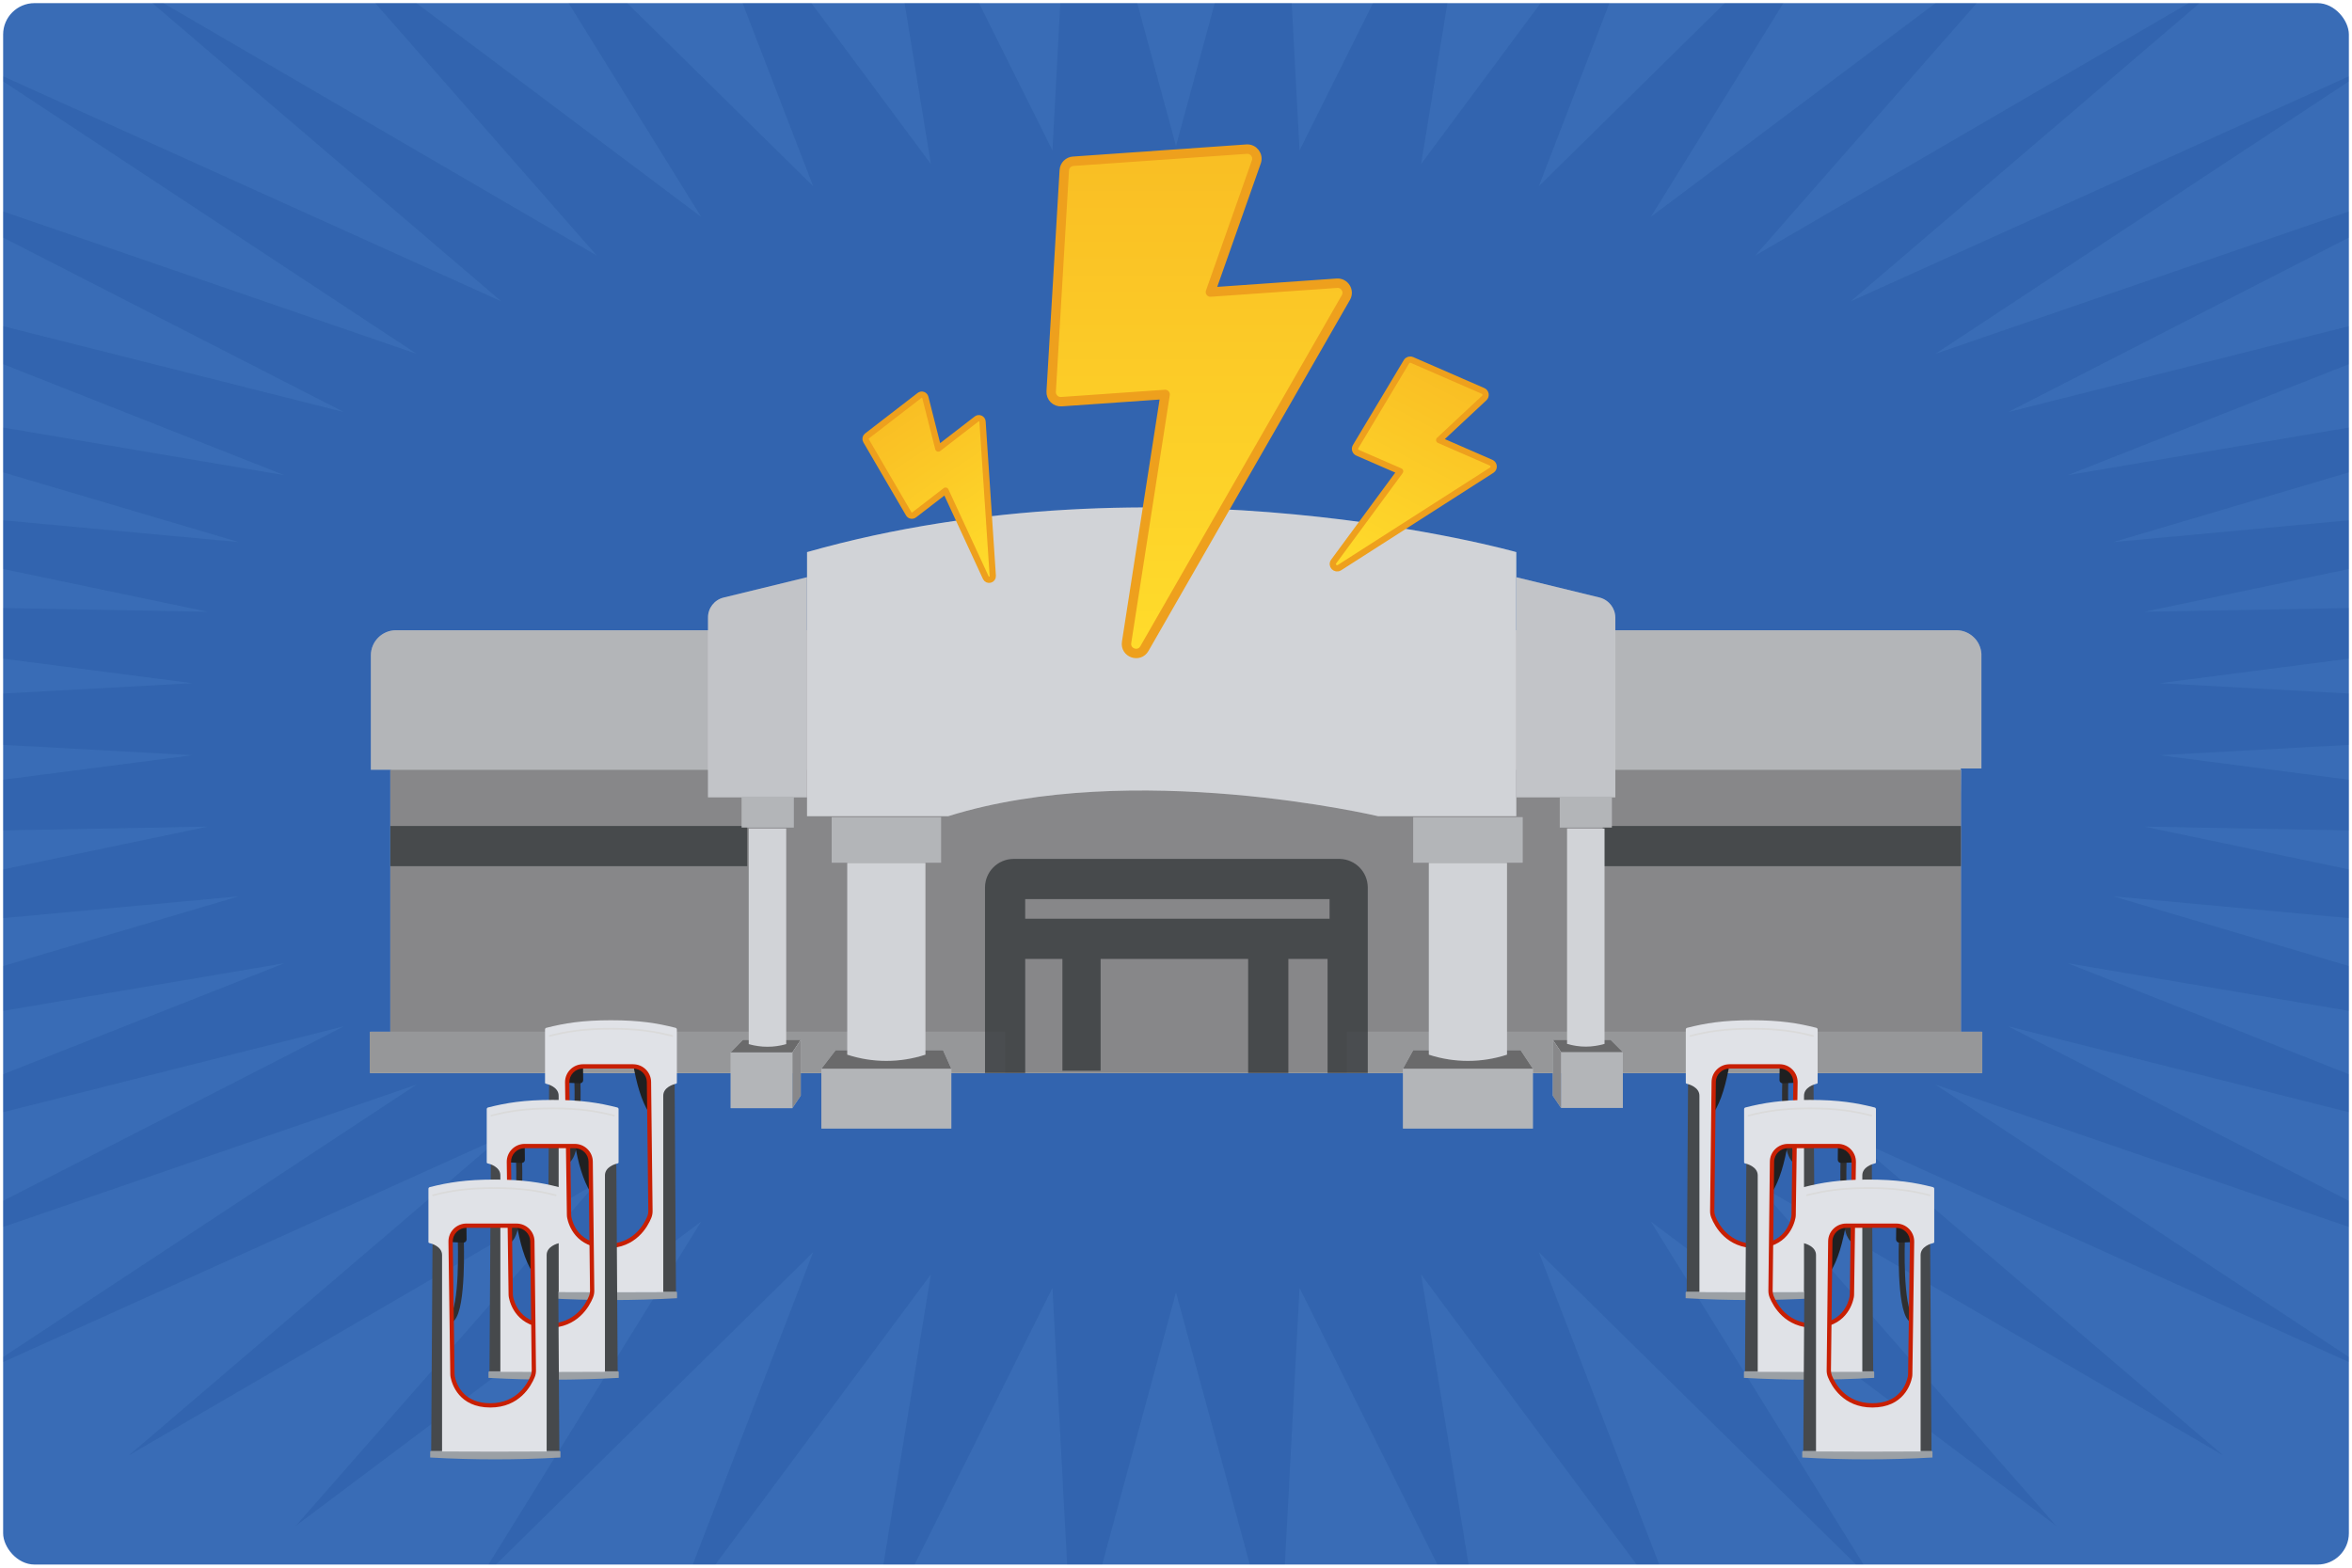 <?xml version="1.0" encoding="UTF-8"?><svg id="Layer_1" xmlns="http://www.w3.org/2000/svg" xmlns:xlink="http://www.w3.org/1999/xlink" viewBox="0 0 1500 1000"><defs><style>.cls-1{fill:url(#linear-gradient-2);}.cls-1,.cls-2{stroke-width:4px;}.cls-1,.cls-2,.cls-3,.cls-4,.cls-5{stroke-linejoin:round;}.cls-1,.cls-2,.cls-3,.cls-4,.cls-5,.cls-6{stroke-linecap:round;}.cls-1,.cls-2,.cls-4{stroke:#eea01d;}.cls-7{fill:#46494c;}.cls-2{fill:url(#linear-gradient-3);}.cls-8,.cls-9,.cls-10,.cls-11,.cls-12,.cls-13,.cls-14{fill:#4c4c4c;}.cls-15{fill:#164790;}.cls-16,.cls-14{opacity:.2;}.cls-3{stroke:#dadada;}.cls-3,.cls-5{stroke-width:1.09px;}.cls-3,.cls-5,.cls-17,.cls-6{fill:none;}.cls-9{opacity:.1;}.cls-10{opacity:.5;}.cls-18{fill:#396cb6;}.cls-19,.cls-20{opacity:.8;}.cls-4{fill:url(#linear-gradient);stroke-width:6px;}.cls-21{fill:#9ba0a5;}.cls-22{clip-path:url(#clippath-1);}.cls-20{fill:#383b3e;}.cls-5{stroke:#c81f03;}.cls-11,.cls-23{opacity:.6;}.cls-12{opacity:.3;}.cls-13{isolation:isolate;}.cls-24{clip-path:url(#clippath);}.cls-25{fill:#c81f03;}.cls-26{fill:#1f2021;}.cls-27{fill:#e0e2e7;}.cls-6{stroke:#2f2f30;stroke-miterlimit:10;stroke-width:3.83px;}</style><clipPath id="clippath"><rect class="cls-17" x="2" y="2" width="1496" height="996" rx="20" ry="20"/></clipPath><clipPath id="clippath-1"><rect class="cls-17" width="1500" height="1000"/></clipPath><linearGradient id="linear-gradient" x1="764.78" y1="416.84" x2="764.78" y2="95.11" gradientUnits="userSpaceOnUse"><stop offset="0" stop-color="#ffdc2b"/><stop offset="1" stop-color="#f9be24"/></linearGradient><linearGradient id="linear-gradient-2" x1="827.38" y1="-437.3" x2="827.38" y2="-560.19" gradientTransform="translate(198.5 1183.42) rotate(-33.65)" xlink:href="#linear-gradient"/><linearGradient id="linear-gradient-3" x1="1050.33" y1="1170.68" x2="1050.33" y2="1027.01" gradientTransform="translate(477.17 -1153.09) rotate(27.53)" xlink:href="#linear-gradient"/></defs><g class="cls-24"><g><rect class="cls-18" width="1500" height="1000"/><g class="cls-16"><g class="cls-22"><polygon class="cls-15" points="750 93.08 815.79 -149.5 828.79 95.97 946.33 -139.91 906.34 104.57 1073.77 -120.88 981.42 118.76 1196.11 -92.7 1052.85 138.31 1311.41 -55.83 1119.51 162.92 1417.86 -10.84 1180.34 192.19 1513.77 41.55 1234.38 225.67 1597.64 100.53 1280.78 262.82 1668.15 165.15 1318.82 303.06 1724.17 234.4 1347.88 345.76 1764.83 307.2 1367.51 390.24 1789.48 382.38 1377.41 435.8 1797.75 458.77 1377.41 481.73 1789.48 535.15 1367.51 527.29 1764.83 610.34 1347.88 571.77 1724.17 683.13 1318.82 614.47 1668.15 752.38 1280.78 654.71 1597.64 817 1234.38 691.86 1513.77 875.98 1180.34 725.34 1417.86 928.37 1119.51 754.61 1311.41 973.36 1052.85 779.22 1196.11 1010.23 981.42 798.77 1073.77 1038.41 906.34 812.96 946.33 1057.44 828.79 821.57 815.79 1067.04 750 824.45 684.21 1067.04 671.21 821.57 553.67 1057.44 593.66 812.96 426.23 1038.41 518.58 798.77 303.89 1010.23 447.15 779.22 188.59 973.36 380.49 754.61 82.14 928.37 319.66 725.34 -13.77 875.98 265.62 691.86 -97.64 817 219.22 654.71 -168.15 752.38 181.18 614.47 -224.17 683.13 152.12 571.77 -264.83 610.34 132.49 527.29 -289.48 535.15 122.59 481.73 -297.75 458.77 122.59 435.8 -289.48 382.38 132.49 390.24 -264.83 307.2 152.12 345.76 -224.17 234.4 181.18 303.06 -168.15 165.15 219.22 262.82 -97.64 100.53 265.62 225.67 -13.77 41.55 319.66 192.19 82.14 -10.84 380.49 162.92 188.59 -55.83 447.15 138.31 303.89 -92.7 518.58 118.76 426.23 -120.88 593.66 104.57 553.67 -139.91 671.21 95.97 684.21 -149.5 750 93.08"/></g></g><g><g><path class="cls-27" d="M1249.22,684.45H249.66v-193.47h-13.14v-72.93c0-8.85,7.18-16.03,16.03-16.03h995.07c8.49-.02,15.52,6.59,16.03,15.07v73.09h-13.14l-1.28,194.27Z"/><path class="cls-12" d="M1249.22,684.45H249.66v-193.47h-13.14v-72.93c0-8.85,7.18-16.03,16.03-16.03h995.07c8.49-.02,15.52,6.59,16.03,15.07v73.09h-13.14l-1.28,194.27Z"/></g><g><polygon class="cls-27" points="1263.72 684.45 236.44 684.45 236.44 658.16 248.94 658.16 248.94 490.98 1250.58 490.98 1250.58 658.16 1263.72 658.16 1263.72 684.45"/><polygon class="cls-11" points="1263.72 684.45 236.44 684.45 236.44 658.16 248.94 658.16 248.94 490.98 1250.58 490.98 1250.58 658.16 1263.72 658.16 1263.72 684.45"/></g><rect class="cls-20" x="248.94" y="526.89" width="227.61" height="25.65"/><rect class="cls-20" x="1022.17" y="526.89" width="228.41" height="25.65"/><g><rect class="cls-27" x="859.16" y="658.16" width="405.05" height="26.29"/><rect class="cls-10" x="859.16" y="658.16" width="405.05" height="26.29"/></g><g><rect class="cls-27" x="235.8" y="658.16" width="405.05" height="26.29"/><rect class="cls-10" x="235.8" y="658.16" width="405.05" height="26.29"/></g><path class="cls-20" d="M854.67,547.89h-208.37c-9.97,.09-18.03,8.15-18.11,18.11v118.45h25.65v-72.77h23.72v71.33h24.36v-71.33h94.09v72.77h25.65v-72.77h25v72.77h25.65v-118.45c-.08-9.78-7.85-17.77-17.63-18.11Zm-200.84,38.15v-12.5h194.11v12.5h-194.11Z"/><g><path class="cls-27" d="M967.03,352.17s-226.17-64.12-452.33,0v168.46h90.08c117.65-36.87,274.09,0,274.09,0h88.16v-168.46Z"/><path class="cls-27" d="M514.7,368.2l-53.22,12.98c-5.9,1.42-10.03,6.75-9.94,12.82v114.61h63.15v-140.41Z"/><path class="cls-27" d="M967.03,368.2l53.22,12.98c5.84,1.53,9.92,6.79,9.94,12.82v114.61h-63.15v-140.41Z"/><path class="cls-9" d="M967.03,352.17s-226.17-64.12-452.33,0v168.46h90.08c117.65-36.87,274.09,0,274.09,0h88.16v-168.46Z"/><path class="cls-14" d="M514.7,368.2l-53.22,12.98c-5.9,1.42-10.03,6.75-9.94,12.82v114.61h63.15v-140.41Z"/><path class="cls-14" d="M967.03,368.2l53.22,12.98c5.84,1.53,9.92,6.79,9.94,12.82v114.61h-63.15v-140.41Z"/></g><g><g><rect class="cls-27" x="894.74" y="681.73" width="82.87" height="38.15"/><rect class="cls-27" x="901.31" y="521.28" width="69.73" height="29.01"/><rect class="cls-27" x="530.41" y="521.28" width="69.73" height="29.01"/><rect class="cls-27" x="523.83" y="681.73" width="82.87" height="38.15"/><rect class="cls-27" x="473.02" y="508.13" width="33.18" height="19.72"/><rect class="cls-27" x="465.97" y="671.31" width="39.43" height="35.58"/><rect class="cls-27" x="994.76" y="508.13" width="33.18" height="19.72"/><rect class="cls-27" x="995.56" y="671.15" width="39.43" height="35.58"/></g><g><rect class="cls-12" x="894.74" y="681.73" width="82.87" height="38.15"/><rect class="cls-12" x="901.31" y="521.28" width="69.73" height="29.01"/><rect class="cls-12" x="530.41" y="521.28" width="69.73" height="29.01"/><rect class="cls-12" x="523.83" y="681.73" width="82.87" height="38.15"/><rect class="cls-12" x="473.02" y="508.13" width="33.18" height="19.72"/><rect class="cls-12" x="465.97" y="671.31" width="39.43" height="35.58"/><rect class="cls-12" x="994.76" y="508.13" width="33.18" height="19.72"/><rect class="cls-12" x="995.56" y="671.15" width="39.43" height="35.58"/></g></g><g><polygon class="cls-27" points="901.31 669.86 894.74 681.73 977.61 681.73 969.75 669.86 901.31 669.86"/><polygon class="cls-27" points="532.97 669.86 523.83 681.73 606.7 681.73 601.41 669.86 532.97 669.86"/><polygon class="cls-27" points="473.82 663.29 465.97 671.31 505.4 671.31 510.69 663.29 473.82 663.29"/><polygon class="cls-27" points="1027.14 663.29 1034.99 671.15 995.56 671.15 990.27 663.29 1027.14 663.29"/><g class="cls-19"><polygon class="cls-13" points="901.31 669.86 894.74 681.73 977.61 681.73 969.75 669.86 901.31 669.86"/><polygon class="cls-8" points="532.97 669.86 523.83 681.73 606.7 681.73 601.41 669.86 532.97 669.86"/><polygon class="cls-8" points="473.82 663.29 465.97 671.31 505.4 671.31 510.69 663.29 473.82 663.29"/><polygon class="cls-8" points="1027.14 663.29 1034.99 671.15 995.56 671.15 990.27 663.29 1027.14 663.29"/></g></g><g><path class="cls-27" d="M911.25,672.75c16.19,5.3,33.66,5.3,49.85,0v-122.3h-49.85v122.3Z"/><path class="cls-27" d="M540.34,672.75c16.19,5.3,33.66,5.3,49.85,0v-122.3h-49.85v122.3Z"/><path class="cls-27" d="M477.51,666.02c7.8,2.23,16.08,2.23,23.88,0v-137.53h-23.88v137.53Z"/><path class="cls-27" d="M1023.29,665.86c-7.79,2.33-16.09,2.33-23.88,0v-137.37h23.88v137.37Z"/><g><path class="cls-9" d="M911.25,672.75c16.19,5.3,33.66,5.3,49.85,0v-122.3h-49.85v122.3Z"/><path class="cls-9" d="M540.34,672.75c16.19,5.3,33.66,5.3,49.85,0v-122.3h-49.85v122.3Z"/><path class="cls-9" d="M477.51,666.02c7.8,2.23,16.08,2.23,23.88,0v-137.53h-23.88v137.53Z"/><path class="cls-9" d="M1023.29,665.86c-7.79,2.33-16.09,2.33-23.88,0v-137.37h23.88v137.37Z"/></g></g><g><polygon class="cls-27" points="510.69 663.29 510.69 698.88 505.4 706.73 505.4 671.31 510.69 663.29"/><polygon class="cls-27" points="990.27 663.29 990.27 698.88 995.56 706.73 995.56 671.15 990.27 663.29"/><g class="cls-23"><polygon class="cls-8" points="510.69 663.29 510.69 698.88 505.4 706.73 505.4 671.31 510.69 663.29"/><polygon class="cls-8" points="990.27 663.29 990.27 698.88 995.56 706.73 995.56 671.15 990.27 663.29"/></g></g></g><g><path class="cls-7" d="M1076.57,690.6l-.88,136.62s.99,.88,7.7,.88,1.76-8.47,1.76-8.47v-128.92l-8.58-.11Z"/><path class="cls-7" d="M1156.6,690.6l.88,136.62s-.99,.88-7.7,.88-1.76-8.47-1.76-8.47v-128.92l8.58-.11Z"/><path class="cls-21" d="M1075.04,828.1c27.71,1.56,55.4,1.57,83.06,0v-3.63c0-.3-.24-.55-.55-.55h-81.97c-.3,0-.55,.24-.55,.55v3.63Z"/><g><path class="cls-6" d="M1138.57,689.69s-1.53,42.54,5.73,49.86"/><path class="cls-26" d="M1135,677.77l-.12,11.22c-.01,1.14,.93,2.06,2.08,2.02l11.51-.45-2.32-12.06-11.15-.72Z"/><path class="cls-26" d="M1103.19,677.78c-2.25,13.44-5.48,24.41-10.12,31.83l-2.58-28.2,12.7-3.63Z"/></g><path class="cls-27" d="M1158.38,655.63c-11.65-2.96-23-4.83-41.21-4.83s-29.56,1.87-41.21,4.83c-.49,.12-.83,.56-.83,1.06v34.02c0,.25,.17,.47,.42,.53,1.74,.41,8.27,2.29,8.27,7.72v125.29l30.06,.09v.02h3.29s3.29,0,3.29,0v-.02l30.06-.09v-125.29c0-5.43,6.53-7.32,8.27-7.72,.25-.06,.42-.28,.42-.53v-34.02c0-.5-.34-.94-.83-1.06Zm-13.65,119.27c0,.64-.07,1.27-.19,1.89-.84,4.21-5.17,18.86-24.79,18.86-18.23,0-25.56-13.48-27.8-18.99-.54-1.33-.81-2.75-.79-4.18l.95-82.35c.07-5.95,4.94-10.73,10.94-10.73h31.92c6.1,0,11.02,4.95,10.94,11.01l-1.17,84.5Z"/><path class="cls-3" d="M1156.26,660.8c-11.05-2.81-21.81-4.58-39.09-4.58s-28.03,1.77-39.09,4.58"/><path class="cls-25" d="M1134.96,681.59c2.38,0,4.6,.93,6.26,2.61,1.64,1.66,2.52,3.86,2.49,6.18l-1.17,84.5c0,.52-.06,1.03-.15,1.5-.34,1.72-1.5,6.14-4.86,10-4.09,4.71-10.08,7.1-17.79,7.1-16.8,0-23.62-12.33-25.77-17.63-.43-1.07-.65-2.19-.63-3.34l.95-82.35c.05-4.73,3.98-8.57,8.75-8.57h31.92m0-2.19h-31.92c-5.99,0-10.87,4.79-10.94,10.73l-.95,82.35c-.02,1.43,.25,2.85,.79,4.18,2.24,5.51,9.57,18.99,27.8,18.99,19.62,0,23.95-14.65,24.79-18.86,.12-.62,.19-1.26,.19-1.89l1.17-84.5c.08-6.05-4.84-11.01-10.94-11.01h0Z"/><path class="cls-5" d="M1103.04,679.4h31.92c6.1,0,11.02,4.95,10.94,11.01l-1.17,84.5c0,.64-.07,1.27-.19,1.89-.84,4.21-5.17,18.86-24.79,18.86-18.23,0-25.56-13.48-27.8-18.99-.54-1.33-.81-2.75-.79-4.18l.95-82.35c.07-5.95,4.94-10.73,10.94-10.73Z"/></g><g><path class="cls-7" d="M1113.74,741.41l-.88,136.62s.99,.88,7.7,.88,1.76-8.47,1.76-8.47v-128.92l-8.58-.11Z"/><path class="cls-7" d="M1193.78,741.41l.88,136.62s-.99,.88-7.7,.88-1.76-8.47-1.76-8.47v-128.92l8.58-.11Z"/><path class="cls-21" d="M1112.22,878.91c27.71,1.56,55.4,1.57,83.06,0v-3.63c0-.3-.24-.55-.55-.55h-81.97c-.3,0-.55,.24-.55,.55v3.63Z"/><g><path class="cls-6" d="M1175.74,740.5s-1.53,42.54,5.73,49.86"/><path class="cls-26" d="M1172.17,728.58l-.12,11.22c-.01,1.14,.93,2.06,2.08,2.02l11.51-.45-2.32-12.06-11.15-.72Z"/><path class="cls-26" d="M1140.36,728.59c-2.25,13.44-5.48,24.41-10.12,31.83l-2.58-28.2,12.7-3.63Z"/></g><path class="cls-27" d="M1195.56,706.44c-11.65-2.96-23-4.83-41.21-4.83s-29.56,1.87-41.21,4.83c-.49,.12-.83,.56-.83,1.06v34.02c0,.25,.17,.47,.42,.53,1.74,.41,8.27,2.29,8.27,7.72v125.29l30.06,.09v.02h3.29s3.29,0,3.29,0v-.02l30.06-.09v-125.29c0-5.43,6.53-7.32,8.27-7.72,.25-.06,.42-.28,.42-.53v-34.02c0-.5-.34-.94-.83-1.06Zm-13.65,119.27c0,.64-.07,1.27-.19,1.89-.84,4.21-5.17,18.86-24.79,18.86-18.23,0-25.56-13.48-27.8-18.99-.54-1.33-.81-2.75-.79-4.18l.95-82.35c.07-5.95,4.94-10.73,10.94-10.73h31.92c6.1,0,11.02,4.95,10.94,11.01l-1.17,84.5Z"/><path class="cls-3" d="M1193.43,711.61c-11.05-2.81-21.81-4.58-39.09-4.58s-28.03,1.77-39.09,4.58"/><path class="cls-25" d="M1172.14,732.4c2.38,0,4.6,.93,6.26,2.61,1.64,1.66,2.52,3.86,2.49,6.18l-1.17,84.5c0,.52-.06,1.03-.15,1.5-.34,1.72-1.5,6.14-4.86,10-4.09,4.71-10.08,7.1-17.79,7.1-16.8,0-23.62-12.33-25.77-17.63-.43-1.07-.65-2.19-.63-3.34l.95-82.35c.05-4.73,3.98-8.57,8.75-8.57h31.92m0-2.19h-31.92c-5.99,0-10.87,4.79-10.94,10.73l-.95,82.35c-.02,1.43,.25,2.85,.79,4.18,2.24,5.51,9.57,18.99,27.8,18.99,19.62,0,23.95-14.65,24.79-18.86,.12-.62,.19-1.26,.19-1.89l1.17-84.5c.08-6.05-4.84-11.01-10.94-11.01h0Z"/><path class="cls-5" d="M1140.22,730.21h31.92c6.1,0,11.02,4.95,10.94,11.01l-1.17,84.5c0,.64-.07,1.27-.19,1.89-.84,4.21-5.17,18.86-24.79,18.86-18.23,0-25.56-13.48-27.8-18.99-.54-1.33-.81-2.75-.79-4.18l.95-82.35c.07-5.95,4.94-10.73,10.94-10.73Z"/></g><g><path class="cls-7" d="M1150.92,792.22l-.88,136.62s.99,.88,7.7,.88,1.76-8.47,1.76-8.47v-128.92l-8.58-.11Z"/><path class="cls-7" d="M1230.96,792.22l.88,136.62s-.99,.88-7.7,.88-1.76-8.47-1.76-8.47v-128.92l8.58-.11Z"/><path class="cls-21" d="M1149.39,929.72c27.71,1.56,55.4,1.57,83.06,0v-3.63c0-.3-.24-.55-.55-.55h-81.97c-.3,0-.55,.24-.55,.55v3.63Z"/><g><path class="cls-6" d="M1212.92,791.31s-1.53,42.54,5.73,49.86"/><path class="cls-26" d="M1209.35,779.39l-.12,11.22c-.01,1.14,.93,2.06,2.08,2.02l11.51-.45-2.32-12.06-11.15-.72Z"/><path class="cls-26" d="M1177.54,779.4c-2.25,13.44-5.48,24.41-10.12,31.83l-2.58-28.2,12.7-3.63Z"/></g><path class="cls-27" d="M1232.73,757.25c-11.65-2.96-23-4.83-41.21-4.83s-29.56,1.87-41.21,4.83c-.49,.12-.83,.56-.83,1.06v34.02c0,.25,.17,.47,.42,.53,1.74,.41,8.27,2.29,8.27,7.72v125.29l30.06,.09v.02h3.29s3.29,0,3.29,0v-.02l30.06-.09v-125.29c0-5.43,6.53-7.32,8.27-7.72,.25-.06,.42-.28,.42-.53v-34.02c0-.5-.34-.94-.83-1.06Zm-13.65,119.27c0,.64-.07,1.27-.19,1.89-.84,4.21-5.17,18.86-24.79,18.86-18.23,0-25.56-13.48-27.8-18.99-.54-1.33-.81-2.75-.79-4.18l.95-82.35c.07-5.95,4.94-10.73,10.94-10.73h31.92c6.1,0,11.02,4.95,10.94,11.01l-1.17,84.5Z"/><path class="cls-3" d="M1230.61,762.42c-11.05-2.81-21.81-4.58-39.09-4.58s-28.03,1.77-39.09,4.58"/><path class="cls-25" d="M1209.32,783.21c2.38,0,4.6,.93,6.26,2.61,1.64,1.66,2.52,3.86,2.49,6.18l-1.17,84.5c0,.52-.06,1.03-.15,1.5-.34,1.72-1.5,6.14-4.86,10-4.09,4.71-10.08,7.1-17.79,7.1-16.8,0-23.62-12.33-25.77-17.63-.43-1.07-.65-2.19-.63-3.34l.95-82.35c.05-4.73,3.98-8.57,8.75-8.57h31.92m0-2.19h-31.92c-5.99,0-10.87,4.79-10.94,10.73l-.95,82.35c-.02,1.43,.25,2.85,.79,4.18,2.24,5.51,9.57,18.99,27.8,18.99,19.62,0,23.95-14.65,24.79-18.86,.12-.62,.19-1.26,.19-1.89l1.17-84.5c.08-6.05-4.84-11.01-10.94-11.01h0Z"/><path class="cls-5" d="M1177.39,781.02h31.92c6.1,0,11.02,4.95,10.94,11.01l-1.17,84.5c0,.64-.07,1.27-.19,1.89-.84,4.21-5.17,18.86-24.79,18.86-18.23,0-25.56-13.48-27.8-18.99-.54-1.33-.81-2.75-.79-4.18l.95-82.35c.07-5.95,4.94-10.73,10.94-10.73Z"/></g><g><path class="cls-7" d="M430.24,690.6l.88,136.62s-.99,.88-7.7,.88-1.76-8.47-1.76-8.47v-128.92l8.58-.11Z"/><path class="cls-7" d="M350.2,690.6l-.88,136.62s.99,.88,7.7,.88,1.76-8.47,1.76-8.47v-128.92l-8.58-.11Z"/><path class="cls-21" d="M431.77,828.1c-27.71,1.56-55.4,1.57-83.06,0v-3.63c0-.3,.24-.55,.55-.55h81.97c.3,0,.55,.24,.55,.55v3.63Z"/><g><path class="cls-6" d="M368.24,689.69s1.53,42.54-5.73,49.86"/><path class="cls-26" d="M371.81,677.77l.12,11.22c.01,1.14-.93,2.06-2.08,2.02l-11.51-.45,2.32-12.06,11.15-.72Z"/><path class="cls-26" d="M403.62,677.78c2.25,13.44,5.48,24.41,10.12,31.83l2.58-28.2-12.7-3.63Z"/></g><path class="cls-27" d="M348.43,655.63c11.65-2.96,23-4.83,41.21-4.83s29.56,1.87,41.21,4.83c.49,.12,.83,.56,.83,1.06v34.02c0,.25-.17,.47-.42,.53-1.74,.41-8.27,2.29-8.27,7.72v125.29l-30.06,.09v.02h-3.29s-3.29,0-3.29,0v-.02l-30.06-.09v-125.29c0-5.43-6.53-7.32-8.27-7.72-.25-.06-.42-.28-.42-.53v-34.02c0-.5,.34-.94,.83-1.06Zm13.65,119.27c0,.64,.07,1.27,.19,1.89,.84,4.21,5.17,18.86,24.79,18.86,18.23,0,25.56-13.48,27.8-18.99,.54-1.33,.81-2.75,.79-4.18l-.95-82.35c-.07-5.95-4.94-10.73-10.94-10.73h-31.92c-6.1,0-11.02,4.95-10.94,11.01l1.17,84.5Z"/><path class="cls-3" d="M350.55,660.8c11.05-2.81,21.81-4.58,39.09-4.58s28.03,1.77,39.09,4.58"/><path class="cls-25" d="M403.77,681.59c4.77,0,8.69,3.85,8.75,8.57l.95,82.35c.01,1.15-.2,2.27-.63,3.34-2.15,5.3-8.97,17.63-25.77,17.63-7.71,0-13.69-2.39-17.79-7.1-3.35-3.86-4.51-8.28-4.86-10-.09-.47-.14-.97-.15-1.5l-1.17-84.5c-.03-2.32,.85-4.52,2.49-6.18,1.66-1.68,3.88-2.61,6.26-2.61h31.92m0-2.19h-31.92c-6.1,0-11.02,4.95-10.94,11.01l1.17,84.5c0,.64,.07,1.27,.19,1.89,.84,4.21,5.17,18.86,24.79,18.86,18.23,0,25.56-13.48,27.8-18.99,.54-1.33,.81-2.75,.79-4.18l-.95-82.35c-.07-5.95-4.94-10.73-10.94-10.73h0Z"/><path class="cls-5" d="M403.77,679.4h-31.92c-6.1,0-11.02,4.95-10.94,11.01l1.17,84.5c0,.64,.07,1.27,.19,1.89,.84,4.21,5.17,18.86,24.79,18.86,18.23,0,25.56-13.48,27.8-18.99,.54-1.33,.81-2.75,.79-4.18l-.95-82.35c-.07-5.95-4.94-10.73-10.94-10.73Z"/></g><g><path class="cls-7" d="M393.06,741.41l.88,136.62s-.99,.88-7.7,.88-1.76-8.47-1.76-8.47v-128.92l8.58-.11Z"/><path class="cls-7" d="M313.03,741.41l-.88,136.62s.99,.88,7.7,.88,1.76-8.47,1.76-8.47v-128.92l-8.58-.11Z"/><path class="cls-21" d="M394.59,878.91c-27.71,1.56-55.4,1.57-83.06,0v-3.63c0-.3,.24-.55,.55-.55h81.97c.3,0,.55,.24,.55,.55v3.63Z"/><g><path class="cls-6" d="M331.06,740.5s1.53,42.54-5.73,49.86"/><path class="cls-26" d="M334.63,728.58l.12,11.22c.01,1.14-.93,2.06-2.08,2.02l-11.51-.45,2.32-12.06,11.15-.72Z"/><path class="cls-26" d="M366.44,728.59c2.25,13.44,5.48,24.41,10.12,31.83l2.58-28.2-12.7-3.63Z"/></g><path class="cls-27" d="M311.25,706.44c11.65-2.96,23-4.83,41.21-4.83s29.56,1.87,41.21,4.83c.49,.12,.83,.56,.83,1.06v34.02c0,.25-.17,.47-.42,.53-1.74,.41-8.27,2.29-8.27,7.72v125.29l-30.06,.09v.02h-3.29s-3.29,0-3.29,0v-.02l-30.06-.09v-125.29c0-5.43-6.53-7.32-8.27-7.72-.25-.06-.42-.28-.42-.53v-34.02c0-.5,.34-.94,.83-1.06Zm13.65,119.27c0,.64,.07,1.27,.19,1.89,.84,4.21,5.17,18.86,24.79,18.86,18.23,0,25.56-13.48,27.8-18.99,.54-1.33,.81-2.75,.79-4.18l-.95-82.35c-.07-5.95-4.94-10.73-10.94-10.73h-31.92c-6.1,0-11.02,4.95-10.94,11.01l1.17,84.5Z"/><path class="cls-3" d="M313.37,711.61c11.05-2.81,21.81-4.58,39.09-4.58s28.03,1.77,39.09,4.58"/><path class="cls-25" d="M366.59,732.4c4.77,0,8.69,3.85,8.75,8.57l.95,82.35c.01,1.15-.2,2.27-.63,3.34-2.15,5.3-8.97,17.63-25.77,17.63-7.71,0-13.69-2.39-17.79-7.1-3.35-3.86-4.51-8.28-4.86-10-.09-.47-.14-.97-.15-1.5l-1.17-84.5c-.03-2.32,.85-4.52,2.49-6.18,1.66-1.68,3.88-2.61,6.26-2.61h31.92m0-2.19h-31.92c-6.1,0-11.02,4.95-10.94,11.01l1.17,84.5c0,.64,.07,1.27,.19,1.89,.84,4.21,5.17,18.86,24.79,18.86,18.23,0,25.56-13.48,27.8-18.99,.54-1.33,.81-2.75,.79-4.18l-.95-82.35c-.07-5.95-4.94-10.73-10.94-10.73h0Z"/><path class="cls-5" d="M366.59,730.21h-31.92c-6.1,0-11.02,4.95-10.94,11.01l1.17,84.5c0,.64,.07,1.27,.19,1.89,.84,4.21,5.17,18.86,24.79,18.86,18.23,0,25.56-13.48,27.8-18.99,.54-1.33,.81-2.75,.79-4.18l-.95-82.35c-.07-5.95-4.94-10.73-10.94-10.73Z"/></g><g><path class="cls-7" d="M355.88,792.22l.88,136.62s-.99,.88-7.7,.88-1.76-8.47-1.76-8.47v-128.92l8.58-.11Z"/><path class="cls-7" d="M275.85,792.22l-.88,136.62s.99,.88,7.7,.88,1.76-8.47,1.76-8.47v-128.92l-8.58-.11Z"/><path class="cls-21" d="M357.41,929.72c-27.71,1.56-55.4,1.57-83.06,0v-3.63c0-.3,.24-.55,.55-.55h81.97c.3,0,.55,.24,.55,.55v3.63Z"/><g><path class="cls-6" d="M293.88,791.31s1.53,42.54-5.73,49.86"/><path class="cls-26" d="M297.45,779.39l.12,11.22c.01,1.14-.93,2.06-2.08,2.02l-11.51-.45,2.32-12.06,11.15-.72Z"/><path class="cls-26" d="M329.26,779.4c2.25,13.44,5.48,24.41,10.12,31.83l2.58-28.2-12.7-3.63Z"/></g><path class="cls-27" d="M274.07,757.25c11.65-2.96,23-4.83,41.21-4.83s29.56,1.87,41.21,4.83c.49,.12,.83,.56,.83,1.06v34.02c0,.25-.17,.47-.42,.53-1.74,.41-8.27,2.29-8.27,7.72v125.29l-30.06,.09v.02h-3.29s-3.29,0-3.29,0v-.02l-30.06-.09v-125.29c0-5.43-6.53-7.32-8.27-7.72-.25-.06-.42-.28-.42-.53v-34.02c0-.5,.34-.94,.83-1.06Zm13.65,119.27c0,.64,.07,1.27,.19,1.89,.84,4.21,5.17,18.86,24.79,18.86,18.23,0,25.56-13.48,27.8-18.99,.54-1.33,.81-2.75,.79-4.18l-.95-82.35c-.07-5.95-4.94-10.73-10.94-10.73h-31.92c-6.1,0-11.02,4.95-10.94,11.01l1.17,84.5Z"/><path class="cls-3" d="M276.19,762.42c11.05-2.81,21.81-4.58,39.09-4.58s28.03,1.77,39.09,4.58"/><path class="cls-25" d="M329.41,783.21c4.77,0,8.69,3.85,8.75,8.57l.95,82.35c.01,1.15-.2,2.27-.63,3.34-2.15,5.3-8.97,17.63-25.77,17.63-7.71,0-13.69-2.39-17.79-7.1-3.35-3.86-4.51-8.28-4.86-10-.09-.47-.14-.97-.15-1.5l-1.17-84.5c-.03-2.32,.85-4.52,2.49-6.18,1.66-1.68,3.88-2.61,6.26-2.61h31.92m0-2.19h-31.92c-6.1,0-11.02,4.95-10.94,11.01l1.17,84.5c0,.64,.07,1.27,.19,1.89,.84,4.21,5.17,18.86,24.79,18.86,18.23,0,25.56-13.48,27.8-18.99,.54-1.33,.81-2.75,.79-4.18l-.95-82.35c-.07-5.95-4.94-10.73-10.94-10.73h0Z"/><path class="cls-5" d="M329.41,781.02h-31.92c-6.1,0-11.02,4.95-10.94,11.01l1.17,84.5c0,.64,.07,1.27,.19,1.89,.84,4.21,5.17,18.86,24.79,18.86,18.23,0,25.56-13.48,27.8-18.99,.54-1.33,.81-2.75,.79-4.18l-.95-82.35c-.07-5.95-4.94-10.73-10.94-10.73Z"/></g><path class="cls-4" d="M684.45,102.86l110.6-7.73c4.39-.31,7.66,3.98,6.19,8.13l-29.29,83.04,80.66-5.64c4.88-.34,8.17,4.9,5.73,9.14l-128.5,223.94c-3.37,5.88-12.39,2.72-11.35-3.98l24.58-158.16-66.14,4.62c-3.68,.26-6.75-2.78-6.53-6.46l8.36-141.17c.18-3.07,2.61-5.52,5.68-5.74Z"/><path class="cls-1" d="M552.92,278.1l33.53-25.87c1.33-1.03,3.28-.35,3.69,1.28l8.26,32.6,24.45-18.87c1.48-1.14,3.63-.17,3.76,1.69l6.54,98.41c.17,2.58-3.36,3.49-4.45,1.14l-25.66-55.5-20.05,15.47c-1.12,.86-2.73,.55-3.44-.67l-27.22-46.66c-.59-1.01-.34-2.31,.59-3.03Z"/><path class="cls-2" d="M900.44,229.6l45.39,19.77c1.8,.78,2.21,3.16,.77,4.5l-28.74,26.84,33.1,14.42c2,.87,2.22,3.63,.38,4.8l-97.11,62.16c-2.55,1.63-5.47-1.48-3.67-3.92l42.38-57.55-27.14-11.82c-1.51-.66-2.1-2.49-1.25-3.91l32.45-54.18c.71-1.18,2.17-1.65,3.43-1.1Z"/></g></g></svg>